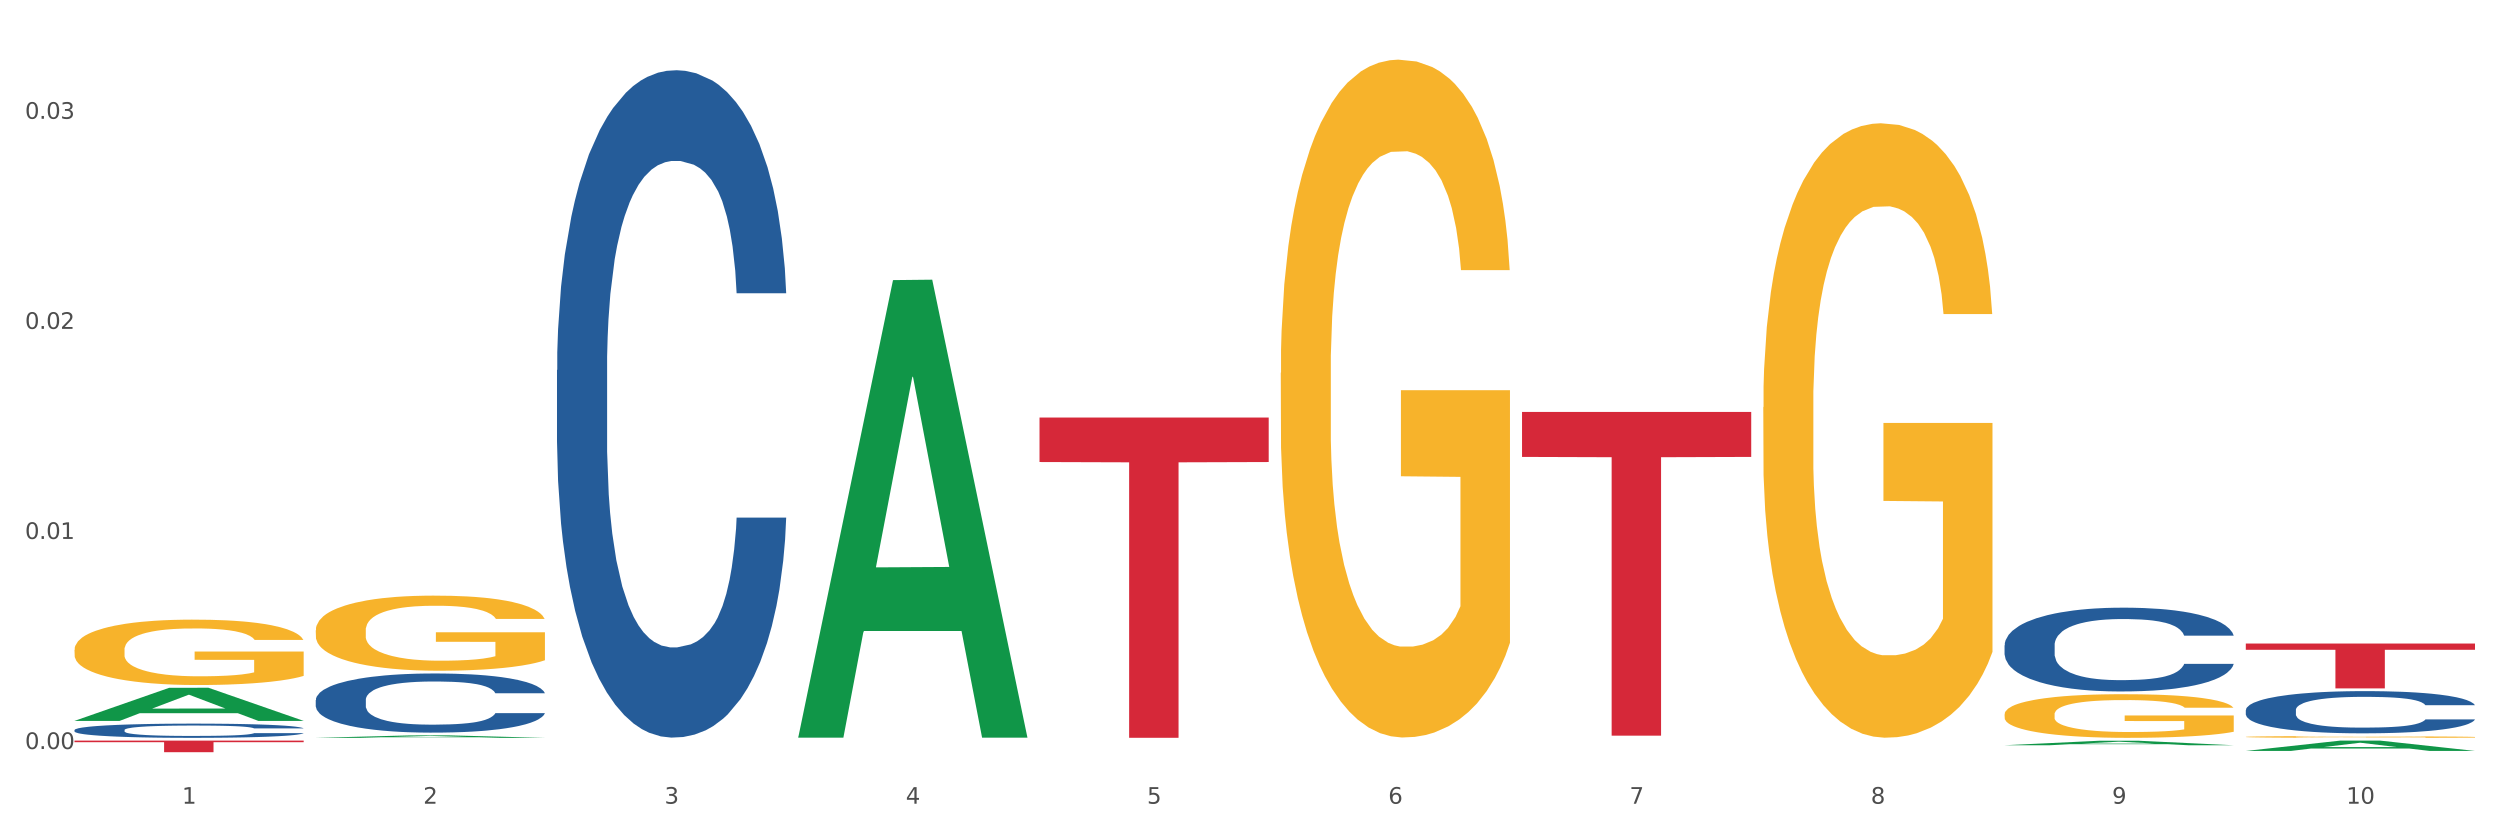 <?xml version="1.0" encoding="utf-8" standalone="no"?>
<!DOCTYPE svg PUBLIC "-//W3C//DTD SVG 1.1//EN"
  "http://www.w3.org/Graphics/SVG/1.1/DTD/svg11.dtd">
<svg xmlns:xlink="http://www.w3.org/1999/xlink" width="1080pt" height="360pt" viewBox="0 0 1080 360" xmlns="http://www.w3.org/2000/svg" version="1.1">
 <rect x="0" y="0" width="1080" height="360" fill="#333333" stroke="none"/>
 <defs>
  <style type="text/css">*{stroke-linejoin: round; stroke-linecap: butt}</style>
 </defs>
 <g id="figure_1">
  <g id="patch_1">
   <path d="M 0 360 
L 1080 360 
L 1080 0 
L 0 0 
z
" style="fill: #ffffff; stroke: #ffffff; stroke-linejoin: miter"/>
  </g>
  <g id="axes_1">
   <g id="matplotlib.axis_1">
    <g id="xtick_1">
     <g id="text_1">
      <!-- 1 -->
      <g style="fill: #4d4d4d" transform="translate(78.627 347.204) scale(0.096 -0.096)">
       <defs>
        <path id="DejaVuSans-31" d="M 794 531 
L 1825 531 
L 1825 4091 
L 703 3866 
L 703 4441 
L 1819 4666 
L 2450 4666 
L 2450 531 
L 3481 531 
L 3481 0 
L 794 0 
L 794 531 
z
" transform="scale(0.016)"/>
       </defs>
       <use xlink:href="#DejaVuSans-31"/>
      </g>
     </g>
    </g>
    <g id="xtick_2">
     <g id="text_2">
      <!-- 2 -->
      <g style="fill: #4d4d4d" transform="translate(182.851 347.204) scale(0.096 -0.096)">
       <defs>
        <path id="DejaVuSans-32" d="M 1228 531 
L 3431 531 
L 3431 0 
L 469 0 
L 469 531 
Q 828 903 1448 1529 
Q 2069 2156 2228 2338 
Q 2531 2678 2651 2914 
Q 2772 3150 2772 3378 
Q 2772 3750 2511 3984 
Q 2250 4219 1831 4219 
Q 1534 4219 1204 4116 
Q 875 4013 500 3803 
L 500 4441 
Q 881 4594 1212 4672 
Q 1544 4750 1819 4750 
Q 2544 4750 2975 4387 
Q 3406 4025 3406 3419 
Q 3406 3131 3298 2873 
Q 3191 2616 2906 2266 
Q 2828 2175 2409 1742 
Q 1991 1309 1228 531 
z
" transform="scale(0.016)"/>
       </defs>
       <use xlink:href="#DejaVuSans-32"/>
      </g>
     </g>
    </g>
    <g id="xtick_3">
     <g id="text_3">
      <!-- 3 -->
      <g style="fill: #4d4d4d" transform="translate(287.074 347.204) scale(0.096 -0.096)">
       <defs>
        <path id="DejaVuSans-33" d="M 2597 2516 
Q 3050 2419 3304 2112 
Q 3559 1806 3559 1356 
Q 3559 666 3084 287 
Q 2609 -91 1734 -91 
Q 1441 -91 1130 -33 
Q 819 25 488 141 
L 488 750 
Q 750 597 1062 519 
Q 1375 441 1716 441 
Q 2309 441 2620 675 
Q 2931 909 2931 1356 
Q 2931 1769 2642 2001 
Q 2353 2234 1838 2234 
L 1294 2234 
L 1294 2753 
L 1863 2753 
Q 2328 2753 2575 2939 
Q 2822 3125 2822 3475 
Q 2822 3834 2567 4026 
Q 2313 4219 1838 4219 
Q 1578 4219 1281 4162 
Q 984 4106 628 3988 
L 628 4550 
Q 988 4650 1302 4700 
Q 1616 4750 1894 4750 
Q 2613 4750 3031 4423 
Q 3450 4097 3450 3541 
Q 3450 3153 3228 2886 
Q 3006 2619 2597 2516 
z
" transform="scale(0.016)"/>
       </defs>
       <use xlink:href="#DejaVuSans-33"/>
      </g>
     </g>
    </g>
    <g id="xtick_4">
     <g id="text_4">
      <!-- 4 -->
      <g style="fill: #4d4d4d" transform="translate(391.298 347.204) scale(0.096 -0.096)">
       <defs>
        <path id="DejaVuSans-34" d="M 2419 4116 
L 825 1625 
L 2419 1625 
L 2419 4116 
z
M 2253 4666 
L 3047 4666 
L 3047 1625 
L 3713 1625 
L 3713 1100 
L 3047 1100 
L 3047 0 
L 2419 0 
L 2419 1100 
L 313 1100 
L 313 1709 
L 2253 4666 
z
" transform="scale(0.016)"/>
       </defs>
       <use xlink:href="#DejaVuSans-34"/>
      </g>
     </g>
    </g>
    <g id="xtick_5">
     <g id="text_5">
      <!-- 5 -->
      <g style="fill: #4d4d4d" transform="translate(495.522 347.204) scale(0.096 -0.096)">
       <defs>
        <path id="DejaVuSans-35" d="M 691 4666 
L 3169 4666 
L 3169 4134 
L 1269 4134 
L 1269 2991 
Q 1406 3038 1543 3061 
Q 1681 3084 1819 3084 
Q 2600 3084 3056 2656 
Q 3513 2228 3513 1497 
Q 3513 744 3044 326 
Q 2575 -91 1722 -91 
Q 1428 -91 1123 -41 
Q 819 9 494 109 
L 494 744 
Q 775 591 1075 516 
Q 1375 441 1709 441 
Q 2250 441 2565 725 
Q 2881 1009 2881 1497 
Q 2881 1984 2565 2268 
Q 2250 2553 1709 2553 
Q 1456 2553 1204 2497 
Q 953 2441 691 2322 
L 691 4666 
z
" transform="scale(0.016)"/>
       </defs>
       <use xlink:href="#DejaVuSans-35"/>
      </g>
     </g>
    </g>
    <g id="xtick_6">
     <g id="text_6">
      <!-- 6 -->
      <g style="fill: #4d4d4d" transform="translate(599.745 347.204) scale(0.096 -0.096)">
       <defs>
        <path id="DejaVuSans-36" d="M 2113 2584 
Q 1688 2584 1439 2293 
Q 1191 2003 1191 1497 
Q 1191 994 1439 701 
Q 1688 409 2113 409 
Q 2538 409 2786 701 
Q 3034 994 3034 1497 
Q 3034 2003 2786 2293 
Q 2538 2584 2113 2584 
z
M 3366 4563 
L 3366 3988 
Q 3128 4100 2886 4159 
Q 2644 4219 2406 4219 
Q 1781 4219 1451 3797 
Q 1122 3375 1075 2522 
Q 1259 2794 1537 2939 
Q 1816 3084 2150 3084 
Q 2853 3084 3261 2657 
Q 3669 2231 3669 1497 
Q 3669 778 3244 343 
Q 2819 -91 2113 -91 
Q 1303 -91 875 529 
Q 447 1150 447 2328 
Q 447 3434 972 4092 
Q 1497 4750 2381 4750 
Q 2619 4750 2861 4703 
Q 3103 4656 3366 4563 
z
" transform="scale(0.016)"/>
       </defs>
       <use xlink:href="#DejaVuSans-36"/>
      </g>
     </g>
    </g>
    <g id="xtick_7">
     <g id="text_7">
      <!-- 7 -->
      <g style="fill: #4d4d4d" transform="translate(703.969 347.204) scale(0.096 -0.096)">
       <defs>
        <path id="DejaVuSans-37" d="M 525 4666 
L 3525 4666 
L 3525 4397 
L 1831 0 
L 1172 0 
L 2766 4134 
L 525 4134 
L 525 4666 
z
" transform="scale(0.016)"/>
       </defs>
       <use xlink:href="#DejaVuSans-37"/>
      </g>
     </g>
    </g>
    <g id="xtick_8">
     <g id="text_8">
      <!-- 8 -->
      <g style="fill: #4d4d4d" transform="translate(808.193 347.204) scale(0.096 -0.096)">
       <defs>
        <path id="DejaVuSans-38" d="M 2034 2216 
Q 1584 2216 1326 1975 
Q 1069 1734 1069 1313 
Q 1069 891 1326 650 
Q 1584 409 2034 409 
Q 2484 409 2743 651 
Q 3003 894 3003 1313 
Q 3003 1734 2745 1975 
Q 2488 2216 2034 2216 
z
M 1403 2484 
Q 997 2584 770 2862 
Q 544 3141 544 3541 
Q 544 4100 942 4425 
Q 1341 4750 2034 4750 
Q 2731 4750 3128 4425 
Q 3525 4100 3525 3541 
Q 3525 3141 3298 2862 
Q 3072 2584 2669 2484 
Q 3125 2378 3379 2068 
Q 3634 1759 3634 1313 
Q 3634 634 3220 271 
Q 2806 -91 2034 -91 
Q 1263 -91 848 271 
Q 434 634 434 1313 
Q 434 1759 690 2068 
Q 947 2378 1403 2484 
z
M 1172 3481 
Q 1172 3119 1398 2916 
Q 1625 2713 2034 2713 
Q 2441 2713 2670 2916 
Q 2900 3119 2900 3481 
Q 2900 3844 2670 4047 
Q 2441 4250 2034 4250 
Q 1625 4250 1398 4047 
Q 1172 3844 1172 3481 
z
" transform="scale(0.016)"/>
       </defs>
       <use xlink:href="#DejaVuSans-38"/>
      </g>
     </g>
    </g>
    <g id="xtick_9">
     <g id="text_9">
      <!-- 9 -->
      <g style="fill: #4d4d4d" transform="translate(912.416 347.204) scale(0.096 -0.096)">
       <defs>
        <path id="DejaVuSans-39" d="M 703 97 
L 703 672 
Q 941 559 1184 500 
Q 1428 441 1663 441 
Q 2288 441 2617 861 
Q 2947 1281 2994 2138 
Q 2813 1869 2534 1725 
Q 2256 1581 1919 1581 
Q 1219 1581 811 2004 
Q 403 2428 403 3163 
Q 403 3881 828 4315 
Q 1253 4750 1959 4750 
Q 2769 4750 3195 4129 
Q 3622 3509 3622 2328 
Q 3622 1225 3098 567 
Q 2575 -91 1691 -91 
Q 1453 -91 1209 -44 
Q 966 3 703 97 
z
M 1959 2075 
Q 2384 2075 2632 2365 
Q 2881 2656 2881 3163 
Q 2881 3666 2632 3958 
Q 2384 4250 1959 4250 
Q 1534 4250 1286 3958 
Q 1038 3666 1038 3163 
Q 1038 2656 1286 2365 
Q 1534 2075 1959 2075 
z
" transform="scale(0.016)"/>
       </defs>
       <use xlink:href="#DejaVuSans-39"/>
      </g>
     </g>
    </g>
    <g id="xtick_10">
     <g id="text_10">
      <!-- 10 -->
      <g style="fill: #4d4d4d" transform="translate(1013.586 347.204) scale(0.096 -0.096)">
       <defs>
        <path id="DejaVuSans-30" d="M 2034 4250 
Q 1547 4250 1301 3770 
Q 1056 3291 1056 2328 
Q 1056 1369 1301 889 
Q 1547 409 2034 409 
Q 2525 409 2770 889 
Q 3016 1369 3016 2328 
Q 3016 3291 2770 3770 
Q 2525 4250 2034 4250 
z
M 2034 4750 
Q 2819 4750 3233 4129 
Q 3647 3509 3647 2328 
Q 3647 1150 3233 529 
Q 2819 -91 2034 -91 
Q 1250 -91 836 529 
Q 422 1150 422 2328 
Q 422 3509 836 4129 
Q 1250 4750 2034 4750 
z
" transform="scale(0.016)"/>
       </defs>
       <use xlink:href="#DejaVuSans-31"/>
       <use xlink:href="#DejaVuSans-30" transform="translate(63.623 0)"/>
      </g>
     </g>
    </g>
    <g id="xtick_11"/>
    <g id="xtick_12"/>
    <g id="xtick_13"/>
    <g id="xtick_14"/>
    <g id="xtick_15"/>
    <g id="xtick_16"/>
    <g id="xtick_17"/>
    <g id="xtick_18"/>
    <g id="xtick_19"/>
   </g>
   <g id="matplotlib.axis_2">
    <g id="ytick_1">
     <g id="text_11">
      <!-- 0.00 -->
      <g style="fill: #4d4d4d" transform="translate(10.8 323.574) scale(0.096 -0.096)">
       <defs>
        <path id="DejaVuSans-2e" d="M 684 794 
L 1344 794 
L 1344 0 
L 684 0 
L 684 794 
z
" transform="scale(0.016)"/>
       </defs>
       <use xlink:href="#DejaVuSans-30"/>
       <use xlink:href="#DejaVuSans-2e" transform="translate(63.623 0)"/>
       <use xlink:href="#DejaVuSans-30" transform="translate(95.41 0)"/>
       <use xlink:href="#DejaVuSans-30" transform="translate(159.033 0)"/>
      </g>
     </g>
    </g>
    <g id="ytick_2">
     <g id="text_12">
      <!-- 0.01 -->
      <g style="fill: #4d4d4d" transform="translate(10.8 232.822) scale(0.096 -0.096)">
       <use xlink:href="#DejaVuSans-30"/>
       <use xlink:href="#DejaVuSans-2e" transform="translate(63.623 0)"/>
       <use xlink:href="#DejaVuSans-30" transform="translate(95.41 0)"/>
       <use xlink:href="#DejaVuSans-31" transform="translate(159.033 0)"/>
      </g>
     </g>
    </g>
    <g id="ytick_3">
     <g id="text_13">
      <!-- 0.02 -->
      <g style="fill: #4d4d4d" transform="translate(10.8 142.07) scale(0.096 -0.096)">
       <use xlink:href="#DejaVuSans-30"/>
       <use xlink:href="#DejaVuSans-2e" transform="translate(63.623 0)"/>
       <use xlink:href="#DejaVuSans-30" transform="translate(95.41 0)"/>
       <use xlink:href="#DejaVuSans-32" transform="translate(159.033 0)"/>
      </g>
     </g>
    </g>
    <g id="ytick_4">
     <g id="text_14">
      <!-- 0.03 -->
      <g style="fill: #4d4d4d" transform="translate(10.8 51.318) scale(0.096 -0.096)">
       <use xlink:href="#DejaVuSans-30"/>
       <use xlink:href="#DejaVuSans-2e" transform="translate(63.623 0)"/>
       <use xlink:href="#DejaVuSans-30" transform="translate(95.41 0)"/>
       <use xlink:href="#DejaVuSans-33" transform="translate(159.033 0)"/>
      </g>
     </g>
    </g>
    <g id="ytick_5"/>
    <g id="ytick_6"/>
    <g id="ytick_7"/>
   </g>
   <g id="PolyCollection_1">
    <path d="M 32.175 311.402 
L 32.277 311.388 
L 73.107 297.125 
L 90.051 297.112 
L 131.187 311.429 
L 111.589 311.429 
L 102.709 308.095 
L 60.552 308.095 
L 60.246 308.149 
L 51.671 311.429 
L 32.175 311.429 
L 32.175 311.402 
L 65.86 306.105 
L 97.401 306.092 
L 81.783 300.163 
L 81.579 300.137 
L 81.375 300.177 
L 65.758 306.092 
L 65.86 306.105 
L 32.175 311.402 
z
" clip-path="url(#pfdadebfcf6)" style="fill: #109648"/>
    <path d="M 240.622 159.879 
L 240.739 159.616 
L 240.739 152.243 
L 241.09 142.238 
L 242.378 123.807 
L 244.016 109.852 
L 246.825 93.527 
L 248.347 86.681 
L 250.336 79.045 
L 254.432 66.67 
L 259.114 56.138 
L 262.391 50.345 
L 264.849 46.659 
L 270.349 40.076 
L 273.509 37.18 
L 276.786 34.81 
L 279.595 33.23 
L 284.277 31.387 
L 288.022 30.597 
L 292.352 30.334 
L 295.98 30.597 
L 300.779 31.651 
L 307.801 34.81 
L 310.493 36.653 
L 314.121 39.813 
L 317.866 44.026 
L 320.909 48.239 
L 324.42 54.295 
L 328.048 62.194 
L 331.559 72.199 
L 334.017 81.415 
L 336.007 91.157 
L 337.762 103.006 
L 339.049 115.907 
L 339.635 126.703 
L 318.217 126.703 
L 317.632 116.961 
L 316.462 106.429 
L 315.291 99.319 
L 314.004 93.527 
L 312.014 86.944 
L 310.259 82.731 
L 307.333 77.729 
L 304.641 74.569 
L 302.417 72.726 
L 299.725 71.146 
L 293.991 69.566 
L 289.894 69.566 
L 287.32 70.093 
L 284.16 71.409 
L 281.468 73.252 
L 278.308 76.412 
L 275.85 79.835 
L 273.392 84.311 
L 271.988 87.471 
L 269.881 93.263 
L 268.477 98.003 
L 266.604 106.165 
L 265.551 111.958 
L 263.678 126.966 
L 262.859 138.025 
L 262.508 145.661 
L 262.274 154.086 
L 262.274 195.162 
L 262.976 213.593 
L 263.561 221.492 
L 264.498 230.444 
L 266.253 242.03 
L 268.828 253.352 
L 271.52 261.514 
L 273.743 266.517 
L 275.85 270.203 
L 277.957 273.099 
L 280.532 275.732 
L 282.638 277.312 
L 285.798 278.892 
L 289.543 279.682 
L 292.469 279.682 
L 298.438 278.366 
L 301.13 277.049 
L 303.705 275.206 
L 306.513 272.31 
L 308.737 269.15 
L 310.025 266.78 
L 312.131 261.777 
L 313.77 256.511 
L 315.174 250.455 
L 316.11 245.189 
L 317.164 237.29 
L 317.983 228.338 
L 318.217 223.598 
L 339.635 223.598 
L 339.167 233.077 
L 338.347 242.293 
L 336.709 254.668 
L 335.421 261.777 
L 333.432 270.466 
L 331.325 277.839 
L 328.399 286.001 
L 325.707 292.057 
L 322.899 297.323 
L 319.856 302.063 
L 314.355 308.645 
L 312.365 310.488 
L 308.152 313.648 
L 304.875 315.491 
L 300.077 317.334 
L 295.161 318.388 
L 290.011 318.651 
L 285.447 318.124 
L 280.414 316.544 
L 277.254 314.965 
L 273.743 312.595 
L 269.647 308.909 
L 265.785 304.433 
L 262.157 299.166 
L 258.763 293.11 
L 255.603 286.265 
L 251.507 274.943 
L 248.464 263.884 
L 246.24 253.615 
L 244.718 244.926 
L 243.197 233.867 
L 242.378 226.231 
L 241.09 207.8 
L 240.622 190.686 
L 240.622 159.879 
z
" clip-path="url(#pfdadebfcf6)" style="fill: #255c99"/>
    <path d="M 865.964 278.778 
L 866.081 278.745 
L 866.081 277.819 
L 866.432 276.563 
L 867.719 274.248 
L 869.358 272.496 
L 872.167 270.446 
L 873.688 269.586 
L 875.678 268.627 
L 879.774 267.073 
L 884.456 265.751 
L 887.733 265.023 
L 890.19 264.561 
L 895.691 263.734 
L 898.851 263.37 
L 902.128 263.073 
L 904.937 262.874 
L 909.618 262.643 
L 913.364 262.544 
L 917.694 262.511 
L 921.322 262.544 
L 926.12 262.676 
L 933.143 263.073 
L 935.834 263.304 
L 939.463 263.701 
L 943.208 264.23 
L 946.251 264.759 
L 949.762 265.519 
L 953.39 266.511 
L 956.901 267.768 
L 959.359 268.925 
L 961.348 270.148 
L 963.104 271.636 
L 964.391 273.256 
L 964.976 274.612 
L 943.559 274.612 
L 942.974 273.389 
L 941.803 272.066 
L 940.633 271.173 
L 939.346 270.446 
L 937.356 269.619 
L 935.6 269.09 
L 932.674 268.462 
L 929.983 268.065 
L 927.759 267.834 
L 925.067 267.635 
L 919.332 267.437 
L 915.236 267.437 
L 912.661 267.503 
L 909.501 267.669 
L 906.81 267.9 
L 903.65 268.297 
L 901.192 268.727 
L 898.734 269.289 
L 897.33 269.685 
L 895.223 270.413 
L 893.819 271.008 
L 891.946 272.033 
L 890.893 272.76 
L 889.02 274.645 
L 888.201 276.034 
L 887.85 276.993 
L 887.616 278.051 
L 887.616 283.208 
L 888.318 285.523 
L 888.903 286.515 
L 889.839 287.639 
L 891.595 289.094 
L 894.17 290.516 
L 896.861 291.541 
L 899.085 292.169 
L 901.192 292.632 
L 903.298 292.995 
L 905.873 293.326 
L 907.98 293.524 
L 911.14 293.723 
L 914.885 293.822 
L 917.811 293.822 
L 923.78 293.657 
L 926.472 293.491 
L 929.046 293.26 
L 931.855 292.896 
L 934.079 292.499 
L 935.366 292.202 
L 937.473 291.574 
L 939.111 290.912 
L 940.516 290.152 
L 941.452 289.491 
L 942.505 288.499 
L 943.325 287.375 
L 943.559 286.779 
L 964.976 286.779 
L 964.508 287.97 
L 963.689 289.127 
L 962.05 290.681 
L 960.763 291.574 
L 958.773 292.665 
L 956.667 293.591 
L 953.741 294.616 
L 951.049 295.376 
L 948.24 296.037 
L 945.197 296.632 
L 939.697 297.459 
L 937.707 297.69 
L 933.494 298.087 
L 930.217 298.319 
L 925.418 298.55 
L 920.503 298.682 
L 915.353 298.715 
L 910.789 298.649 
L 905.756 298.451 
L 902.596 298.253 
L 899.085 297.955 
L 894.989 297.492 
L 891.127 296.93 
L 887.499 296.269 
L 884.105 295.508 
L 880.945 294.649 
L 876.848 293.227 
L 873.805 291.838 
L 871.582 290.549 
L 870.06 289.458 
L 868.539 288.069 
L 867.719 287.11 
L 866.432 284.796 
L 865.964 282.646 
L 865.964 278.778 
z
" clip-path="url(#pfdadebfcf6)" style="fill: #255c99"/>
    <path d="M 970.188 306.756 
L 970.305 306.74 
L 970.305 306.273 
L 970.656 305.641 
L 971.943 304.475 
L 973.582 303.592 
L 976.39 302.56 
L 977.912 302.127 
L 979.902 301.644 
L 983.998 300.861 
L 988.679 300.195 
L 991.956 299.829 
L 994.414 299.596 
L 999.915 299.179 
L 1003.075 298.996 
L 1006.352 298.846 
L 1009.161 298.746 
L 1013.842 298.63 
L 1017.587 298.58 
L 1021.917 298.563 
L 1025.546 298.58 
L 1030.344 298.646 
L 1037.366 298.846 
L 1040.058 298.963 
L 1043.686 299.163 
L 1047.431 299.429 
L 1050.474 299.695 
L 1053.985 300.078 
L 1057.613 300.578 
L 1061.125 301.211 
L 1063.582 301.794 
L 1065.572 302.41 
L 1067.327 303.159 
L 1068.615 303.975 
L 1069.2 304.658 
L 1047.782 304.658 
L 1047.197 304.042 
L 1046.027 303.376 
L 1044.857 302.926 
L 1043.569 302.56 
L 1041.58 302.143 
L 1039.824 301.877 
L 1036.898 301.561 
L 1034.206 301.361 
L 1031.983 301.244 
L 1029.291 301.144 
L 1023.556 301.044 
L 1019.46 301.044 
L 1016.885 301.078 
L 1013.725 301.161 
L 1011.033 301.277 
L 1007.873 301.477 
L 1005.415 301.694 
L 1002.958 301.977 
L 1001.553 302.177 
L 999.447 302.543 
L 998.042 302.843 
L 996.17 303.359 
L 995.116 303.725 
L 993.244 304.675 
L 992.424 305.374 
L 992.073 305.857 
L 991.839 306.39 
L 991.839 308.988 
L 992.541 310.154 
L 993.127 310.653 
L 994.063 311.219 
L 995.818 311.952 
L 998.393 312.668 
L 1001.085 313.184 
L 1003.309 313.501 
L 1005.415 313.734 
L 1007.522 313.917 
L 1010.097 314.084 
L 1012.203 314.184 
L 1015.363 314.283 
L 1019.109 314.333 
L 1022.035 314.333 
L 1028.003 314.25 
L 1030.695 314.167 
L 1033.27 314.05 
L 1036.079 313.867 
L 1038.303 313.667 
L 1039.59 313.517 
L 1041.697 313.201 
L 1043.335 312.868 
L 1044.739 312.485 
L 1045.676 312.152 
L 1046.729 311.652 
L 1047.548 311.086 
L 1047.782 310.786 
L 1069.2 310.786 
L 1068.732 311.386 
L 1067.913 311.969 
L 1066.274 312.751 
L 1064.987 313.201 
L 1062.997 313.751 
L 1060.89 314.217 
L 1057.965 314.733 
L 1055.273 315.116 
L 1052.464 315.449 
L 1049.421 315.749 
L 1043.92 316.165 
L 1041.931 316.282 
L 1037.717 316.482 
L 1034.44 316.598 
L 1029.642 316.715 
L 1024.726 316.781 
L 1019.577 316.798 
L 1015.012 316.765 
L 1009.98 316.665 
L 1006.82 316.565 
L 1003.309 316.415 
L 999.212 316.182 
L 995.35 315.899 
L 991.722 315.566 
L 988.328 315.183 
L 985.168 314.75 
L 981.072 314.034 
L 978.029 313.334 
L 975.805 312.685 
L 974.284 312.135 
L 972.762 311.436 
L 971.943 310.953 
L 970.656 309.787 
L 970.188 308.705 
L 970.188 306.756 
z
" clip-path="url(#pfdadebfcf6)" style="fill: #255c99"/>
    <path d="M 32.175 280.736 
L 32.292 280.711 
L 32.292 279.782 
L 32.526 278.982 
L 33.695 277.046 
L 35.448 275.446 
L 36.734 274.595 
L 38.02 273.898 
L 39.54 273.201 
L 41.41 272.479 
L 44.8 271.421 
L 46.904 270.879 
L 49.476 270.311 
L 54.152 269.486 
L 57.542 269.021 
L 61.049 268.634 
L 66.777 268.17 
L 70.517 267.963 
L 74.492 267.808 
L 79.285 267.705 
L 82.909 267.679 
L 90.858 267.757 
L 97.638 267.989 
L 100.911 268.17 
L 105.119 268.479 
L 107.34 268.686 
L 110.964 269.099 
L 114.705 269.64 
L 117.277 270.105 
L 121.134 270.982 
L 124.057 271.86 
L 126.745 272.943 
L 128.148 273.692 
L 129.2 274.388 
L 130.135 275.188 
L 131.071 276.453 
L 110.029 276.453 
L 109.211 275.55 
L 107.925 274.698 
L 106.054 273.872 
L 104.418 273.356 
L 101.612 272.711 
L 99.041 272.298 
L 96.352 271.989 
L 93.079 271.731 
L 90.507 271.602 
L 86.883 271.498 
L 79.752 271.524 
L 74.96 271.731 
L 71.686 271.989 
L 69.582 272.221 
L 67.712 272.479 
L 65.608 272.84 
L 63.153 273.382 
L 61.399 273.872 
L 59.646 274.492 
L 58.243 275.111 
L 56.957 275.834 
L 55.905 276.608 
L 55.087 277.408 
L 54.386 278.388 
L 53.801 280.014 
L 53.801 283.549 
L 54.035 284.349 
L 54.619 285.407 
L 55.321 286.207 
L 56.49 287.162 
L 57.542 287.807 
L 59.529 288.736 
L 61.75 289.51 
L 63.504 290 
L 65.257 290.413 
L 68.296 290.981 
L 71.686 291.445 
L 74.609 291.729 
L 78.583 291.987 
L 81.272 292.09 
L 83.61 292.142 
L 89.338 292.142 
L 93.429 292.064 
L 97.988 291.884 
L 101.495 291.652 
L 104.418 291.368 
L 107.691 290.903 
L 109.795 290.465 
L 109.795 285.071 
L 84.078 285.046 
L 84.078 281.459 
L 131.187 281.459 
L 131.187 291.987 
L 129.2 292.529 
L 126.979 293.019 
L 124.641 293.458 
L 121.134 294 
L 116.926 294.516 
L 113.185 294.877 
L 109.211 295.187 
L 104.535 295.471 
L 98.456 295.729 
L 94.715 295.832 
L 90.039 295.909 
L 84.545 295.935 
L 79.752 295.884 
L 75.076 295.755 
L 70.167 295.522 
L 65.374 295.187 
L 61.75 294.851 
L 58.126 294.439 
L 54.269 293.897 
L 51.229 293.381 
L 48.891 292.916 
L 46.32 292.323 
L 43.514 291.548 
L 41.41 290.852 
L 39.54 290.129 
L 37.552 289.2 
L 36.15 288.4 
L 34.747 287.394 
L 33.928 286.646 
L 32.993 285.484 
L 32.292 283.859 
L 32.175 280.736 
z
" clip-path="url(#pfdadebfcf6)" style="fill: #f7b32b"/>
    <path d="M 136.399 272.306 
L 136.516 272.276 
L 136.516 271.209 
L 136.749 270.29 
L 137.918 268.067 
L 139.672 266.229 
L 140.958 265.251 
L 142.244 264.451 
L 143.763 263.651 
L 145.634 262.821 
L 149.024 261.606 
L 151.128 260.983 
L 153.699 260.331 
L 158.375 259.383 
L 161.765 258.849 
L 165.272 258.405 
L 171 257.871 
L 174.741 257.634 
L 178.716 257.456 
L 183.508 257.338 
L 187.132 257.308 
L 195.081 257.397 
L 201.861 257.664 
L 205.135 257.871 
L 209.343 258.227 
L 211.564 258.464 
L 215.188 258.938 
L 218.928 259.561 
L 221.5 260.094 
L 225.358 261.102 
L 228.28 262.11 
L 230.969 263.354 
L 232.372 264.214 
L 233.424 265.014 
L 234.359 265.933 
L 235.294 267.385 
L 214.253 267.385 
L 213.434 266.348 
L 212.148 265.37 
L 210.278 264.421 
L 208.641 263.829 
L 205.836 263.088 
L 203.264 262.613 
L 200.576 262.258 
L 197.302 261.961 
L 194.731 261.813 
L 191.107 261.695 
L 183.976 261.724 
L 179.183 261.961 
L 175.91 262.258 
L 173.806 262.525 
L 171.936 262.821 
L 169.831 263.236 
L 167.377 263.858 
L 165.623 264.421 
L 163.87 265.133 
L 162.467 265.844 
L 161.181 266.674 
L 160.129 267.563 
L 159.311 268.482 
L 158.609 269.608 
L 158.025 271.476 
L 158.025 275.536 
L 158.259 276.455 
L 158.843 277.67 
L 159.544 278.589 
L 160.713 279.686 
L 161.765 280.427 
L 163.753 281.494 
L 165.974 282.383 
L 167.727 282.946 
L 169.481 283.42 
L 172.52 284.072 
L 175.91 284.606 
L 178.833 284.932 
L 182.807 285.228 
L 185.496 285.347 
L 187.834 285.406 
L 193.562 285.406 
L 197.653 285.317 
L 202.212 285.11 
L 205.719 284.843 
L 208.641 284.517 
L 211.915 283.983 
L 214.019 283.48 
L 214.019 277.285 
L 188.301 277.255 
L 188.301 273.135 
L 235.411 273.135 
L 235.411 285.228 
L 233.424 285.851 
L 231.203 286.414 
L 228.865 286.918 
L 225.358 287.54 
L 221.15 288.133 
L 217.409 288.548 
L 213.434 288.904 
L 208.758 289.23 
L 202.68 289.526 
L 198.939 289.645 
L 194.263 289.733 
L 188.769 289.763 
L 183.976 289.704 
L 179.3 289.556 
L 174.39 289.289 
L 169.598 288.904 
L 165.974 288.518 
L 162.35 288.044 
L 158.492 287.422 
L 155.453 286.829 
L 153.115 286.295 
L 150.543 285.614 
L 147.738 284.724 
L 145.634 283.924 
L 143.763 283.094 
L 141.776 282.027 
L 140.373 281.108 
L 138.97 279.952 
L 138.152 279.093 
L 137.217 277.759 
L 136.516 275.892 
L 136.399 272.306 
z
" clip-path="url(#pfdadebfcf6)" style="fill: #f7b32b"/>
    <path d="M 553.293 161.084 
L 553.41 160.816 
L 553.41 151.188 
L 553.644 142.898 
L 554.813 122.84 
L 556.566 106.259 
L 557.852 97.433 
L 559.138 90.212 
L 560.658 82.991 
L 562.528 75.503 
L 565.918 64.538 
L 568.022 58.922 
L 570.594 53.038 
L 575.27 44.48 
L 578.66 39.666 
L 582.167 35.655 
L 587.895 30.841 
L 591.636 28.701 
L 595.61 27.097 
L 600.403 26.027 
L 604.027 25.759 
L 611.976 26.562 
L 618.756 28.969 
L 622.029 30.841 
L 626.237 34.05 
L 628.458 36.19 
L 632.082 40.469 
L 635.823 46.085 
L 638.395 50.899 
L 642.252 59.992 
L 645.175 69.085 
L 647.863 80.317 
L 649.266 88.073 
L 650.318 95.294 
L 651.253 103.584 
L 652.189 116.689 
L 631.147 116.689 
L 630.329 107.328 
L 629.043 98.503 
L 627.173 89.945 
L 625.536 84.596 
L 622.73 77.91 
L 620.159 73.631 
L 617.47 70.422 
L 614.197 67.747 
L 611.625 66.41 
L 608.001 65.34 
L 600.87 65.608 
L 596.078 67.747 
L 592.805 70.422 
L 590.7 72.829 
L 588.83 75.503 
L 586.726 79.247 
L 584.271 84.863 
L 582.518 89.945 
L 580.764 96.363 
L 579.361 102.782 
L 578.075 110.27 
L 577.023 118.293 
L 576.205 126.584 
L 575.504 136.747 
L 574.919 153.595 
L 574.919 190.234 
L 575.153 198.525 
L 575.737 209.49 
L 576.439 217.781 
L 577.608 227.676 
L 578.66 234.362 
L 580.647 243.99 
L 582.868 252.013 
L 584.622 257.094 
L 586.375 261.373 
L 589.415 267.257 
L 592.805 272.071 
L 595.727 275.012 
L 599.702 277.687 
L 602.39 278.757 
L 604.728 279.291 
L 610.456 279.291 
L 614.548 278.489 
L 619.107 276.617 
L 622.613 274.21 
L 625.536 271.268 
L 628.809 266.454 
L 630.913 261.908 
L 630.913 206.013 
L 605.196 205.746 
L 605.196 168.572 
L 652.306 168.572 
L 652.306 277.687 
L 650.318 283.303 
L 648.097 288.384 
L 645.759 292.931 
L 642.252 298.547 
L 638.044 303.896 
L 634.303 307.64 
L 630.329 310.849 
L 625.653 313.791 
L 619.574 316.465 
L 615.833 317.535 
L 611.158 318.338 
L 605.663 318.605 
L 600.87 318.07 
L 596.195 316.733 
L 591.285 314.326 
L 586.492 310.849 
L 582.868 307.373 
L 579.244 303.094 
L 575.387 297.477 
L 572.347 292.129 
L 570.009 287.315 
L 567.438 281.164 
L 564.632 273.14 
L 562.528 265.92 
L 560.658 258.431 
L 558.67 248.803 
L 557.268 240.513 
L 555.865 230.083 
L 555.047 222.327 
L 554.111 210.292 
L 553.41 193.444 
L 553.293 161.084 
z
" clip-path="url(#pfdadebfcf6)" style="fill: #f7b32b"/>
    <path d="M 761.74 175.91 
L 761.857 175.667 
L 761.857 166.94 
L 762.091 159.425 
L 763.26 141.244 
L 765.013 126.214 
L 766.299 118.214 
L 767.585 111.669 
L 769.105 105.123 
L 770.975 98.336 
L 774.365 88.397 
L 776.469 83.306 
L 779.041 77.973 
L 783.717 70.215 
L 787.107 65.852 
L 790.614 62.215 
L 796.342 57.852 
L 800.083 55.912 
L 804.057 54.458 
L 808.85 53.488 
L 812.474 53.246 
L 820.423 53.973 
L 827.203 56.155 
L 830.476 57.852 
L 834.685 60.761 
L 836.906 62.7 
L 840.529 66.579 
L 844.27 71.67 
L 846.842 76.033 
L 850.7 84.275 
L 853.622 92.518 
L 856.311 102.699 
L 857.713 109.729 
L 858.766 116.275 
L 859.701 123.79 
L 860.636 135.668 
L 839.594 135.668 
L 838.776 127.184 
L 837.49 119.184 
L 835.62 111.426 
L 833.983 106.578 
L 831.178 100.518 
L 828.606 96.639 
L 825.917 93.73 
L 822.644 91.306 
L 820.072 90.093 
L 816.448 89.124 
L 809.318 89.366 
L 804.525 91.306 
L 801.252 93.73 
L 799.148 95.912 
L 797.277 98.336 
L 795.173 101.73 
L 792.718 106.82 
L 790.965 111.426 
L 789.211 117.244 
L 787.809 123.062 
L 786.523 129.85 
L 785.471 137.123 
L 784.652 144.638 
L 783.951 153.85 
L 783.366 169.122 
L 783.366 202.333 
L 783.6 209.848 
L 784.185 219.788 
L 784.886 227.303 
L 786.055 236.272 
L 787.107 242.333 
L 789.094 251.06 
L 791.315 258.332 
L 793.069 262.938 
L 794.822 266.817 
L 797.862 272.15 
L 801.252 276.514 
L 804.174 279.18 
L 808.149 281.604 
L 810.837 282.574 
L 813.175 283.059 
L 818.903 283.059 
L 822.995 282.332 
L 827.554 280.635 
L 831.061 278.453 
L 833.983 275.786 
L 837.256 271.423 
L 839.36 267.302 
L 839.36 216.636 
L 813.643 216.394 
L 813.643 182.698 
L 860.753 182.698 
L 860.753 281.604 
L 858.766 286.695 
L 856.544 291.301 
L 854.206 295.422 
L 850.7 300.513 
L 846.491 305.361 
L 842.751 308.755 
L 838.776 311.664 
L 834.1 314.331 
L 828.021 316.755 
L 824.281 317.725 
L 819.605 318.452 
L 814.111 318.695 
L 809.318 318.21 
L 804.642 316.998 
L 799.732 314.816 
L 794.939 311.664 
L 791.315 308.513 
L 787.692 304.634 
L 783.834 299.543 
L 780.795 294.695 
L 778.457 290.332 
L 775.885 284.756 
L 773.079 277.483 
L 770.975 270.938 
L 769.105 264.15 
L 767.118 255.423 
L 765.715 247.908 
L 764.312 238.454 
L 763.494 231.424 
L 762.559 220.515 
L 761.857 205.242 
L 761.74 175.91 
z
" clip-path="url(#pfdadebfcf6)" style="fill: #f7b32b"/>
    <path d="M 865.964 308.606 
L 866.081 308.589 
L 866.081 307.969 
L 866.315 307.435 
L 867.484 306.144 
L 869.237 305.076 
L 870.523 304.508 
L 871.809 304.043 
L 873.329 303.578 
L 875.199 303.095 
L 878.589 302.389 
L 880.693 302.028 
L 883.265 301.649 
L 887.941 301.098 
L 891.331 300.788 
L 894.838 300.529 
L 900.566 300.219 
L 904.306 300.082 
L 908.281 299.978 
L 913.074 299.909 
L 916.698 299.892 
L 924.647 299.944 
L 931.427 300.099 
L 934.7 300.219 
L 938.908 300.426 
L 941.129 300.564 
L 944.753 300.839 
L 948.494 301.201 
L 951.066 301.511 
L 954.923 302.097 
L 957.846 302.682 
L 960.534 303.405 
L 961.937 303.905 
L 962.989 304.37 
L 963.924 304.904 
L 964.859 305.748 
L 943.818 305.748 
L 943 305.145 
L 941.714 304.576 
L 939.843 304.025 
L 938.207 303.681 
L 935.401 303.25 
L 932.829 302.975 
L 930.141 302.768 
L 926.868 302.596 
L 924.296 302.51 
L 920.672 302.441 
L 913.541 302.458 
L 908.749 302.596 
L 905.475 302.768 
L 903.371 302.923 
L 901.501 303.095 
L 899.397 303.336 
L 896.942 303.698 
L 895.188 304.025 
L 893.435 304.439 
L 892.032 304.852 
L 890.746 305.334 
L 889.694 305.851 
L 888.876 306.385 
L 888.175 307.039 
L 887.59 308.124 
L 887.59 310.484 
L 887.824 311.018 
L 888.408 311.724 
L 889.11 312.258 
L 890.279 312.895 
L 891.331 313.325 
L 893.318 313.945 
L 895.539 314.462 
L 897.293 314.789 
L 899.046 315.065 
L 902.085 315.444 
L 905.475 315.754 
L 908.398 315.943 
L 912.372 316.115 
L 915.061 316.184 
L 917.399 316.219 
L 923.127 316.219 
L 927.218 316.167 
L 931.777 316.046 
L 935.284 315.891 
L 938.207 315.702 
L 941.48 315.392 
L 943.584 315.099 
L 943.584 311.5 
L 917.867 311.483 
L 917.867 309.089 
L 964.976 309.089 
L 964.976 316.115 
L 962.989 316.477 
L 960.768 316.804 
L 958.43 317.097 
L 954.923 317.459 
L 950.715 317.803 
L 946.974 318.044 
L 943 318.251 
L 938.324 318.44 
L 932.245 318.612 
L 928.504 318.681 
L 923.828 318.733 
L 918.334 318.75 
L 913.541 318.716 
L 908.865 318.63 
L 903.956 318.475 
L 899.163 318.251 
L 895.539 318.027 
L 891.915 317.751 
L 888.058 317.39 
L 885.018 317.045 
L 882.68 316.735 
L 880.109 316.339 
L 877.303 315.822 
L 875.199 315.357 
L 873.329 314.875 
L 871.341 314.255 
L 869.938 313.721 
L 868.536 313.05 
L 867.717 312.55 
L 866.782 311.775 
L 866.081 310.69 
L 865.964 308.606 
z
" clip-path="url(#pfdadebfcf6)" style="fill: #f7b32b"/>
    <path d="M 970.188 318.333 
L 970.304 318.332 
L 970.304 318.307 
L 970.538 318.285 
L 971.707 318.232 
L 973.461 318.188 
L 974.747 318.165 
L 976.032 318.145 
L 977.552 318.126 
L 979.422 318.106 
L 982.813 318.077 
L 984.917 318.063 
L 987.488 318.047 
L 992.164 318.024 
L 995.554 318.012 
L 999.061 318.001 
L 1004.789 317.988 
L 1008.53 317.983 
L 1012.505 317.978 
L 1017.297 317.975 
L 1020.921 317.975 
L 1028.87 317.977 
L 1035.65 317.983 
L 1038.923 317.988 
L 1043.132 317.997 
L 1045.353 318.002 
L 1048.977 318.014 
L 1052.717 318.029 
L 1055.289 318.041 
L 1059.147 318.065 
L 1062.069 318.089 
L 1064.758 318.119 
L 1066.161 318.14 
L 1067.213 318.159 
L 1068.148 318.181 
L 1069.083 318.216 
L 1048.041 318.216 
L 1047.223 318.191 
L 1045.937 318.167 
L 1044.067 318.145 
L 1042.43 318.131 
L 1039.625 318.113 
L 1037.053 318.102 
L 1034.364 318.093 
L 1031.091 318.086 
L 1028.52 318.082 
L 1024.896 318.08 
L 1017.765 318.08 
L 1012.972 318.086 
L 1009.699 318.093 
L 1007.595 318.099 
L 1005.724 318.106 
L 1003.62 318.116 
L 1001.165 318.131 
L 999.412 318.145 
L 997.659 318.162 
L 996.256 318.179 
L 994.97 318.199 
L 993.918 318.22 
L 993.1 318.242 
L 992.398 318.269 
L 991.814 318.313 
L 991.814 318.41 
L 992.047 318.432 
L 992.632 318.461 
L 993.333 318.483 
L 994.502 318.509 
L 995.554 318.527 
L 997.542 318.553 
L 999.763 318.574 
L 1001.516 318.587 
L 1003.27 318.599 
L 1006.309 318.614 
L 1009.699 318.627 
L 1012.621 318.635 
L 1016.596 318.642 
L 1019.285 318.645 
L 1021.623 318.646 
L 1027.351 318.646 
L 1031.442 318.644 
L 1036.001 318.639 
L 1039.508 318.633 
L 1042.43 318.625 
L 1045.704 318.612 
L 1047.808 318.6 
L 1047.808 318.452 
L 1022.09 318.451 
L 1022.09 318.353 
L 1069.2 318.353 
L 1069.2 318.642 
L 1067.213 318.657 
L 1064.992 318.67 
L 1062.654 318.682 
L 1059.147 318.697 
L 1054.938 318.711 
L 1051.198 318.721 
L 1047.223 318.73 
L 1042.547 318.737 
L 1036.469 318.745 
L 1032.728 318.747 
L 1028.052 318.75 
L 1022.558 318.75 
L 1017.765 318.749 
L 1013.089 318.745 
L 1008.179 318.739 
L 1003.387 318.73 
L 999.763 318.72 
L 996.139 318.709 
L 992.281 318.694 
L 989.242 318.68 
L 986.904 318.667 
L 984.332 318.651 
L 981.527 318.63 
L 979.422 318.611 
L 977.552 318.591 
L 975.565 318.565 
L 974.162 318.543 
L 972.759 318.516 
L 971.941 318.495 
L 971.006 318.463 
L 970.304 318.419 
L 970.188 318.333 
z
" clip-path="url(#pfdadebfcf6)" style="fill: #f7b32b"/>
    <path d="M 136.399 302.424 
L 136.516 302.401 
L 136.516 301.747 
L 136.867 300.86 
L 138.154 299.226 
L 139.793 297.989 
L 142.602 296.542 
L 144.123 295.935 
L 146.113 295.258 
L 150.209 294.161 
L 154.89 293.227 
L 158.167 292.714 
L 160.625 292.387 
L 166.126 291.803 
L 169.286 291.547 
L 172.563 291.337 
L 175.372 291.197 
L 180.053 291.033 
L 183.798 290.963 
L 188.129 290.94 
L 191.757 290.963 
L 196.555 291.056 
L 203.577 291.337 
L 206.269 291.5 
L 209.897 291.78 
L 213.642 292.154 
L 216.685 292.527 
L 220.196 293.064 
L 223.824 293.764 
L 227.336 294.651 
L 229.793 295.468 
L 231.783 296.332 
L 233.538 297.382 
L 234.826 298.526 
L 235.411 299.483 
L 213.993 299.483 
L 213.408 298.62 
L 212.238 297.686 
L 211.068 297.056 
L 209.78 296.542 
L 207.791 295.958 
L 206.035 295.585 
L 203.109 295.141 
L 200.417 294.861 
L 198.194 294.698 
L 195.502 294.558 
L 189.767 294.418 
L 185.671 294.418 
L 183.096 294.465 
L 179.936 294.581 
L 177.244 294.745 
L 174.084 295.025 
L 171.626 295.328 
L 169.169 295.725 
L 167.764 296.005 
L 165.658 296.519 
L 164.253 296.939 
L 162.381 297.662 
L 161.327 298.176 
L 159.455 299.507 
L 158.635 300.487 
L 158.284 301.164 
L 158.05 301.911 
L 158.05 305.552 
L 158.752 307.186 
L 159.338 307.887 
L 160.274 308.68 
L 162.029 309.707 
L 164.604 310.711 
L 167.296 311.435 
L 169.52 311.878 
L 171.626 312.205 
L 173.733 312.462 
L 176.308 312.695 
L 178.415 312.835 
L 181.575 312.975 
L 185.32 313.045 
L 188.246 313.045 
L 194.214 312.929 
L 196.906 312.812 
L 199.481 312.649 
L 202.29 312.392 
L 204.514 312.112 
L 205.801 311.902 
L 207.908 311.458 
L 209.546 310.991 
L 210.951 310.454 
L 211.887 309.987 
L 212.94 309.287 
L 213.759 308.494 
L 213.993 308.073 
L 235.411 308.073 
L 234.943 308.914 
L 234.124 309.731 
L 232.485 310.828 
L 231.198 311.458 
L 229.208 312.228 
L 227.102 312.882 
L 224.176 313.606 
L 221.484 314.142 
L 218.675 314.609 
L 215.632 315.029 
L 210.131 315.613 
L 208.142 315.776 
L 203.928 316.057 
L 200.651 316.22 
L 195.853 316.383 
L 190.937 316.477 
L 185.788 316.5 
L 181.223 316.453 
L 176.191 316.313 
L 173.031 316.173 
L 169.52 315.963 
L 165.424 315.636 
L 161.561 315.24 
L 157.933 314.773 
L 154.539 314.236 
L 151.379 313.629 
L 147.283 312.625 
L 144.24 311.645 
L 142.016 310.734 
L 140.495 309.964 
L 138.973 308.984 
L 138.154 308.307 
L 136.867 306.673 
L 136.399 305.155 
L 136.399 302.424 
z
" clip-path="url(#pfdadebfcf6)" style="fill: #255c99"/>
    <path d="M 32.175 319.927 
L 131.187 319.927 
L 131.187 320.625 
L 92.239 320.63 
L 92.239 324.95 
L 70.888 324.95 
L 70.888 320.63 
L 32.175 320.625 
L 32.175 319.932 
L 32.175 319.927 
z
" clip-path="url(#pfdadebfcf6)" style="fill: #d62839"/>
    <path d="M 449.069 180.367 
L 548.082 180.367 
L 548.082 199.596 
L 509.134 199.726 
L 509.134 318.74 
L 487.783 318.74 
L 487.783 199.726 
L 449.069 199.596 
L 449.069 180.497 
L 449.069 180.367 
z
" clip-path="url(#pfdadebfcf6)" style="fill: #d62839"/>
    <path d="M 657.517 177.951 
L 756.529 177.951 
L 756.529 197.386 
L 717.581 197.518 
L 717.581 317.806 
L 696.23 317.806 
L 696.23 197.518 
L 657.517 197.386 
L 657.517 178.082 
L 657.517 177.951 
z
" clip-path="url(#pfdadebfcf6)" style="fill: #d62839"/>
    <path d="M 970.188 278.015 
L 1069.2 278.015 
L 1069.2 280.707 
L 1030.252 280.725 
L 1030.252 297.386 
L 1008.901 297.386 
L 1008.901 280.725 
L 970.188 280.707 
L 970.188 278.033 
L 970.188 278.015 
z
" clip-path="url(#pfdadebfcf6)" style="fill: #d62839"/>
    <path d="M 32.175 315.366 
L 32.292 315.361 
L 32.292 315.204 
L 32.643 314.99 
L 33.931 314.598 
L 35.569 314.3 
L 38.378 313.952 
L 39.899 313.806 
L 41.889 313.644 
L 45.985 313.38 
L 50.667 313.155 
L 53.944 313.032 
L 56.401 312.953 
L 61.902 312.813 
L 65.062 312.751 
L 68.339 312.701 
L 71.148 312.667 
L 75.829 312.628 
L 79.575 312.611 
L 83.905 312.605 
L 87.533 312.611 
L 92.331 312.634 
L 99.354 312.701 
L 102.045 312.74 
L 105.674 312.807 
L 109.419 312.897 
L 112.462 312.987 
L 115.973 313.116 
L 119.601 313.284 
L 123.112 313.498 
L 125.57 313.694 
L 127.559 313.902 
L 129.315 314.154 
L 130.602 314.429 
L 131.187 314.659 
L 109.77 314.659 
L 109.185 314.452 
L 108.014 314.227 
L 106.844 314.076 
L 105.557 313.952 
L 103.567 313.812 
L 101.811 313.722 
L 98.886 313.616 
L 96.194 313.548 
L 93.97 313.509 
L 91.278 313.475 
L 85.543 313.442 
L 81.447 313.442 
L 78.872 313.453 
L 75.712 313.481 
L 73.021 313.52 
L 69.861 313.588 
L 67.403 313.66 
L 64.945 313.756 
L 63.541 313.823 
L 61.434 313.947 
L 60.03 314.048 
L 58.157 314.222 
L 57.104 314.345 
L 55.231 314.665 
L 54.412 314.901 
L 54.061 315.063 
L 53.827 315.243 
L 53.827 316.118 
L 54.529 316.511 
L 55.114 316.68 
L 56.05 316.87 
L 57.806 317.117 
L 60.381 317.359 
L 63.072 317.533 
L 65.296 317.639 
L 67.403 317.718 
L 69.509 317.779 
L 72.084 317.836 
L 74.191 317.869 
L 77.351 317.903 
L 81.096 317.92 
L 84.022 317.92 
L 89.991 317.892 
L 92.683 317.864 
L 95.257 317.824 
L 98.066 317.763 
L 100.29 317.695 
L 101.577 317.645 
L 103.684 317.538 
L 105.322 317.426 
L 106.727 317.297 
L 107.663 317.185 
L 108.717 317.016 
L 109.536 316.825 
L 109.77 316.724 
L 131.187 316.724 
L 130.719 316.926 
L 129.9 317.123 
L 128.262 317.387 
L 126.974 317.538 
L 124.985 317.723 
L 122.878 317.88 
L 119.952 318.054 
L 117.26 318.183 
L 114.451 318.296 
L 111.408 318.397 
L 105.908 318.537 
L 103.918 318.576 
L 99.705 318.644 
L 96.428 318.683 
L 91.629 318.722 
L 86.714 318.745 
L 81.564 318.75 
L 77 318.739 
L 71.967 318.705 
L 68.807 318.672 
L 65.296 318.621 
L 61.2 318.543 
L 57.338 318.447 
L 53.71 318.335 
L 50.316 318.206 
L 47.156 318.06 
L 43.059 317.819 
L 40.016 317.583 
L 37.793 317.364 
L 36.271 317.179 
L 34.75 316.943 
L 33.931 316.781 
L 32.643 316.388 
L 32.175 316.023 
L 32.175 315.366 
z
" clip-path="url(#pfdadebfcf6)" style="fill: #255c99"/>
    <path d="M 136.399 318.748 
L 136.501 318.747 
L 177.331 317.678 
L 194.275 317.677 
L 235.411 318.75 
L 215.813 318.75 
L 206.932 318.5 
L 164.775 318.5 
L 164.469 318.504 
L 155.895 318.75 
L 136.399 318.75 
L 136.399 318.748 
L 170.083 318.351 
L 201.624 318.35 
L 186.007 317.906 
L 185.803 317.904 
L 185.599 317.907 
L 169.981 318.35 
L 170.083 318.351 
L 136.399 318.748 
z
" clip-path="url(#pfdadebfcf6)" style="fill: #109648"/>
    <path d="M 344.846 318.3 
L 344.948 318.115 
L 385.778 121.007 
L 402.722 120.821 
L 443.858 318.672 
L 424.26 318.672 
L 415.379 272.6 
L 373.223 272.6 
L 372.916 273.343 
L 364.342 318.672 
L 344.846 318.672 
L 344.846 318.3 
L 378.53 245.105 
L 410.072 244.919 
L 394.454 162.992 
L 394.25 162.621 
L 394.046 163.178 
L 378.428 244.919 
L 378.53 245.105 
L 344.846 318.3 
z
" clip-path="url(#pfdadebfcf6)" style="fill: #109648"/>
    <path d="M 865.964 321.945 
L 866.066 321.943 
L 906.896 319.999 
L 923.84 319.997 
L 964.976 321.949 
L 945.378 321.949 
L 936.498 321.494 
L 894.341 321.494 
L 894.034 321.501 
L 885.46 321.949 
L 865.964 321.949 
L 865.964 321.945 
L 899.649 321.223 
L 931.19 321.221 
L 915.572 320.413 
L 915.368 320.409 
L 915.164 320.415 
L 899.547 321.221 
L 899.649 321.223 
L 865.964 321.945 
z
" clip-path="url(#pfdadebfcf6)" style="fill: #109648"/>
    <path d="M 970.188 324.397 
L 970.29 324.393 
L 1011.12 319.931 
L 1028.064 319.927 
L 1069.2 324.405 
L 1049.602 324.405 
L 1040.721 323.362 
L 998.564 323.362 
L 998.258 323.379 
L 989.684 324.405 
L 970.188 324.405 
L 970.188 324.397 
L 1003.872 322.74 
L 1035.413 322.736 
L 1019.796 320.881 
L 1019.592 320.873 
L 1019.388 320.886 
L 1003.77 322.736 
L 1003.872 322.74 
L 970.188 324.397 
z
" clip-path="url(#pfdadebfcf6)" style="fill: #109648"/>
   </g>
  </g>
 </g>
 <defs>
  <clipPath id="pfdadebfcf6">
   <rect x="32.175" y="10.8" width="1037.025" height="329.109"/>
  </clipPath>
 </defs>
</svg>
